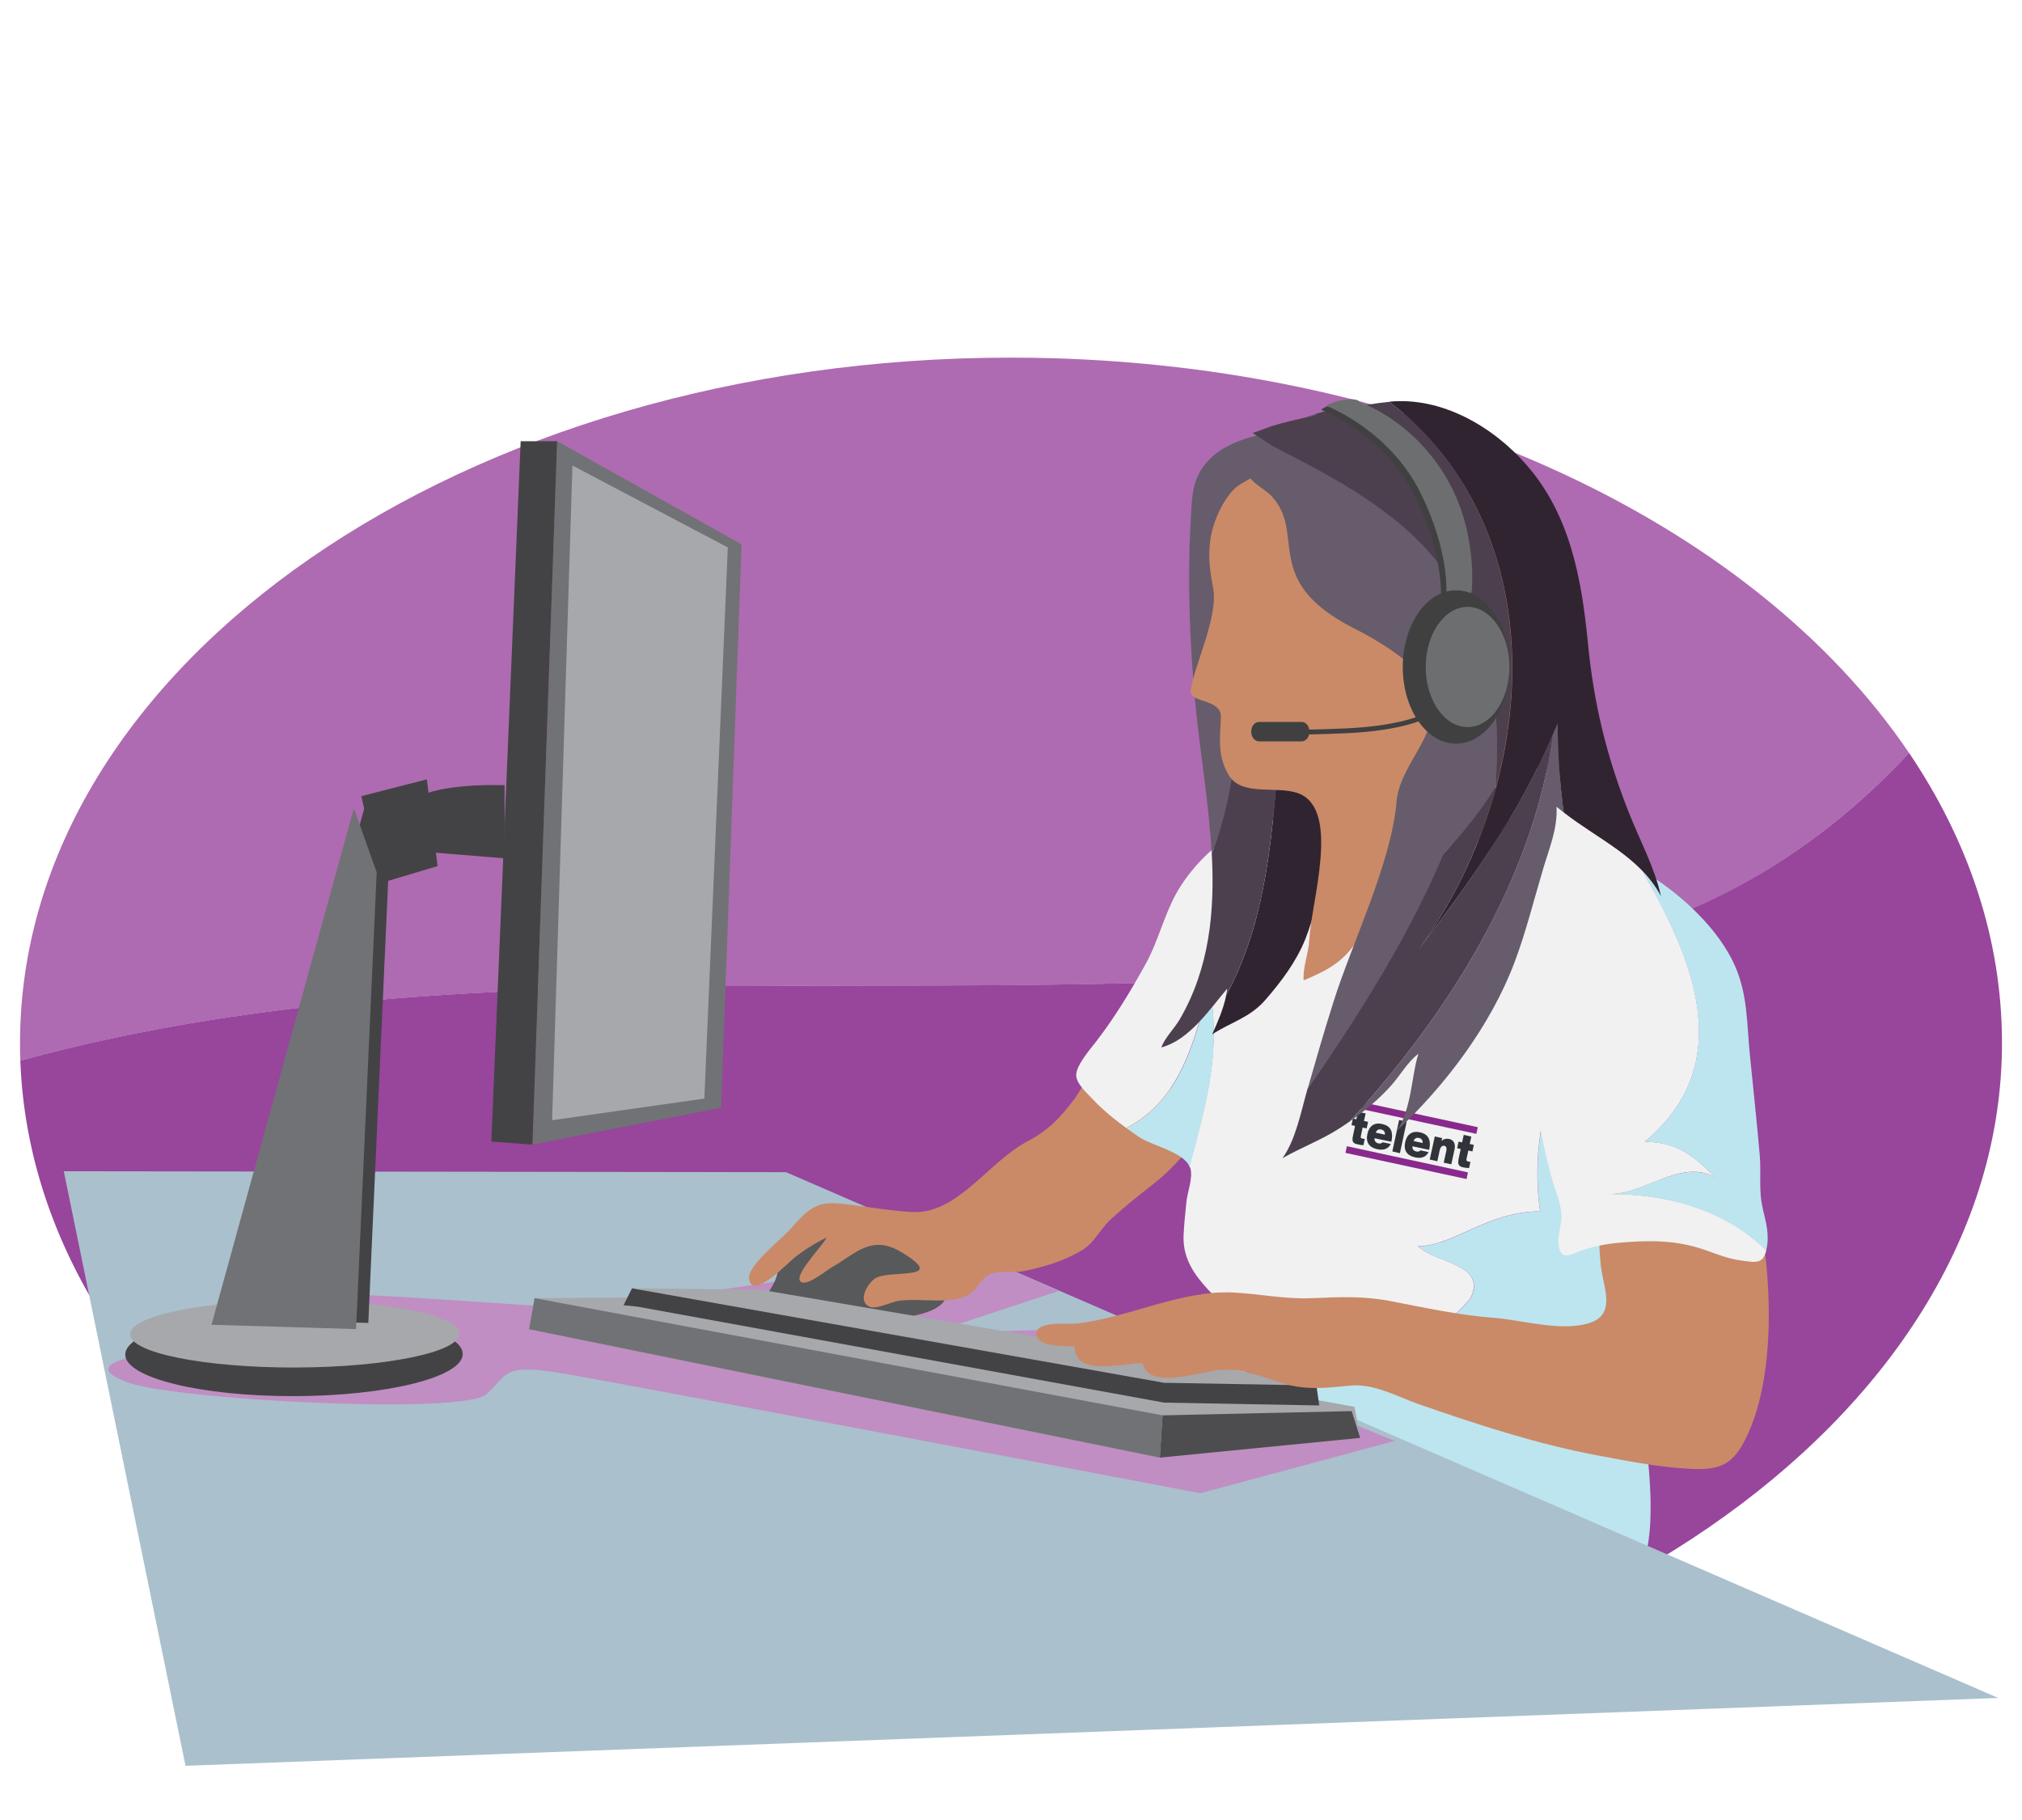 <?xml version="1.0" encoding="UTF-8"?>
<svg xmlns="http://www.w3.org/2000/svg" id="Layer_2" width="200" height="180" version="1.1" viewBox="0 0 200 180">
  <defs>
    <style>
      .st0 {
        fill: #ae6bb1;
      }

      .st1 {
        fill: none;
        stroke: #404041;
        stroke-linecap: round;
        stroke-miterlimit: 10;
        stroke-width: .48px;
      }

      .st2 {
        fill: #58595b;
      }

      .st3 {
        fill: #d1bf65;
      }

      .st4 {
        fill: #89298d;
      }

      .st5 {
        fill: #717275;
      }

      .st6 {
        fill: #6d6e70;
      }

      .st7 {
        fill: #4d4d4f;
      }

      .st8 {
        fill: #665c6b;
      }

      .st9 {
        fill: #bde5ef;
      }

      .st10 {
        fill: #aac0cd;
      }

      .st11 {
        fill: #4c404f;
      }

      .st12 {
        fill: #ca8a67;
      }

      .st13 {
        fill: #f1f1f2;
      }

      .st14 {
        fill: #404041;
      }

      .st15 {
        fill: #434345;
      }

      .st16 {
        fill: #30343a;
      }

      .st17 {
        fill: #ceae61;
      }

      .st18 {
        fill: #a6a8ab;
      }

      .st19 {
        fill: #c08ec3;
      }

      .st20 {
        fill: #98459c;
      }

      .st21 {
        fill: #312431;
      }
    </style>
  </defs>
  <path class="st3" d="M89.42,94.07c0,.13-.2.2-.08.25l.08-.25Z"></path>
  <path class="st3" d="M85.57,94.76l.93.32c-1.07.06-1.78.81-2.42,1.61,1.37-.59,3.24-1.19,4.8-.96-.51-.37-1.05-.72-1.59-1.06-.63.18-1.25.28-1.72.09Z"></path>
  <g>
    <path class="st0" d="M188.83,74.47c-15.62-23.1-49.52-39.1-88.83-39.1C45.86,35.36,1.98,65.72,1.98,103.16c0,.58.01,1.17.03,1.75,48.56-13.32,101.78-2.63,153.75-11.43,13.29-2.65,24.4-9.65,33.06-19Z"></path>
    <path class="st20" d="M155.76,93.47c-51.97,8.8-105.2-1.89-153.75,11.43,1.35,36.63,44.71,66.04,97.99,66.04s98.02-30.35,98.02-67.79c0-10.26-3.31-19.98-9.19-28.69-8.66,9.35-19.78,16.35-33.06,19Z"></path>
    <path class="st9" d="M152.35,119.81c-5.17,0-8.62,3.45-12.07,3.45,1.72,1.72,6.9,1.72,5.17,5.17-4.48,5.37-11.28,7.01-18.72,7.11.58.34,1.2.65,1.83.97,3.14,1.56,1.5,6.61,4.64,8.19,3.43,1.73,9.61,6.41,13.08,8,1.52.69,5.14,2.14,6.72,2.72,1.46.53,7.59,2.26,8.54,1.09,4.23-5.3-.68-22.07-.36-28.55.39-7.75,1.2-15.62,1.97-23.37.36-3.72.67-7.62.48-11.43-7.91,6-12.76,16.31-11.29,26.64Z"></path>
    <polygon class="st10" points="77.75 115.93 197.65 167.93 18.35 174.64 6.31 115.84 77.75 115.93"></polygon>
    <path class="st19" d="M13.32,134.18s-5.46.85-.57,2.58c4.88,1.72,33.03,3.17,35.33,1.15,2.3-2,1.43-3.16,8.04-2,6.61,1.14,62.62,11.77,62.62,11.77l19.21-5.17-27.26-11.21-18.67.57,12.7-4.19-8.74-3.84s-34.7,5.45-39.3,5.45-25.27-2.01-29.87-1.15c-4.6.86-13.5,6.04-13.5,6.04Z"></path>
    <path class="st2" d="M76.89,125.88c-.22,1.92-3.34,3.73.28,4.74,2.33.67,4.9.12,7.26,0,3.04-.16,12.46-.01,8.06-5.13-3.63-4.22-12.67-5.36-15.32.11"></path>
    <polygon class="st18" points="52.88 128.39 52.33 131.46 114.72 144.16 134.54 142.21 133.98 139.14 74.66 128.25 52.88 128.39"></polygon>
    <polygon class="st15" points="63.07 129.23 115.14 138.72 130.49 139 130.21 137.04 76.89 128.25 62.51 127.42 61.68 129.09 63.07 129.23"></polygon>
    <polygon class="st18" points="115.14 136.76 62.51 127.42 75.22 127.55 130.91 137.04 115.14 136.76"></polygon>
    <polygon class="st7" points="133.7 139.56 114.99 139.98 114.72 144.16 134.54 142.21 133.7 139.56"></polygon>
    <polygon class="st5" points="52.88 128.39 114.99 139.98 114.72 144.16 52.33 131.46 52.88 128.39"></polygon>
    <path class="st12" d="M110.39,103.12c-.99.12-3.28,4.44-4.15,5.61-1.4,1.86-2.59,3.09-4.63,4.16-3.87,2.04-6.94,7.27-11.46,6.98-2.39-.15-4.71-.59-7.12-.84-2.51-.25-3.31.82-4.99,2.68-.8.88-4.06,3.43-3.95,4.71.21,2.32,3.85-1.54,4.51-2.05.97-.76,2.06-1.45,3.15-1.97-.39.88-3.72,4.15-2.35,4.45.69.15,2.38-1.23,2.93-1.55.75-.42,1.46-.95,2.24-1.42,2.11-1.28,3.5-.84,5.41.49,3.2,2.22-2.21,1.19-3.46,2.09-.73.53-1.71,2.17-.56,2.76.65.34,2.2-.46,2.93-.57,2.07-.3,4.99.4,6.84-.55.96-.5,1.2-1.65,2.23-2.1.88-.38,2.27-.08,3.21-.27,2.08-.41,4.06-1.01,5.87-2.09,1.25-.77,1.8-2.12,2.89-3.11,1.28-1.14,2.61-2.25,3.96-3.28,2.36-1.83,3.98-3.89,5.66-6.29-1.41-1.63-3.34-3.06-5.12-4.21-.8-.53-4.26-2.22-3.84-3.22.18.01.12.01-.2.01"></path>
    <path class="st13" d="M163.63,93.17c-.17-3.42-.76-6.78-2.13-9.87-4.35-9.82-18.37-8.89-26.94-6.45-1.76.5-5.04,1.38-5.9,2.82h.28c-1.45,1.21-5.02,1.61-6.98,2.82-2.06,1.29-3.87,3.12-5.17,5.13-1.55,2.39-2.12,5.31-3.53,7.83-1.47,2.64-2.98,5.14-4.81,7.52-.56.73-1.99,2.36-2,3.34,0,.86,1,1.73,1.58,2.35,1.03,1.1,2.19,2.04,3.37,2.9,5.32-2.78,6.76-8.47,8.18-14.17,1.29,6.47-.33,11.97-1.94,17.95.03.06.08.12.1.18.28.99-.29,2.35-.39,3.35-.11,1.12-.24,2.26-.28,3.36-.17,4.49,4.65,6.48,6.38,10.08.72,1.48,1.89,2.42,3.26,3.22,7.43-.1,14.24-1.75,18.72-7.11,1.73-3.45-3.45-3.45-5.17-5.17,3.45,0,6.9-3.45,12.07-3.45-1.48-10.33,3.37-20.64,11.29-26.64Z"></path>
    <path class="st9" d="M119.6,97.41c-1.42,5.7-2.86,11.39-8.18,14.17.41.29.82.58,1.24.87,1.31.88,4.33,1.44,5,2.92,1.62-5.99,3.23-11.49,1.94-17.95Z"></path>
    <path class="st12" d="M158.12,118.21c.1,2.18-.07,4.99.28,7.4.28,1.86,1.33,4.29-.98,5.16-2.74,1.03-6.76-.21-9.6-.43-3.53-.27-6.91-1.01-10.33-1.67-2.54-.5-5.07-.4-7.67-.28-2.73.12-5.23-.43-7.85-.56-5.17-.25-10.34,2.5-15.49,3.07-.84.09-4.39-.34-3.92,1.27.32,1.06,2.9.94,3.75,1-.04,3.12,4.95,1.55,6.7,1.67.67,2.65,5.56.86,7.42.67,2.34-.24,4.11.56,6.28,1.25,2.4.77,4.42.51,6.83.28,2.4-.23,4.62,1.08,6.84,1.85,5.7,1.98,11.55,3.9,17.48,5.02,3.11.59,6.19,1.2,9.33,1.36,2.76.15,4.13-.33,5.4-2.83,2.44-4.76,2.63-11.66,2.16-16.97-.25-2.71-.72-6.13-1.81-8.65-.65-1.5-1.25-1.16-2.82-1.01-1.51.15-2.96.35-4.45.57-2.44.37-4.97.87-7.41,1.13.01.22-.1.19-.16.25"></path>
    <path class="st13" d="M169.58,116.37c-1.73-1.72-3.45-3.45-6.89-3.45,9.39-7.82,4.57-18.49-.27-26.83-1.69-.94-4.13-1.85-5.56-.53-1.85,1.72-.55,4.43-.24,6.33l.41-.39c-1,1.25-1.92,2.12-2.62,3.64-.8,1.73-1.29,3.33-1.6,5.17-.54,3.2-1.06,6.13-.71,9.37.25,2.31.82,4.72,1.42,6.93.32,1.17.81,2.19.92,3.42.09,1.07-.44,2.2-.27,3.16.26,1.47,1.03.95,2.19.52,1.16-.42,2.43-.68,3.67-.79,3.01-.27,5.7-.31,8.58.69,1.23.42,2.26.87,3.57,1.05,1.52.22,2.2.35,2.53-1.01-3.78-3.7-9.15-5.56-15.46-5.56,3.45,0,6.89-3.44,10.34-1.72Z"></path>
    <path class="st9" d="M174.36,119.51c-.43-1.75-.14-3.48-.3-5.26-.29-3.3-.64-6.59-.97-9.86-.32-3.12-.2-5.99-1.5-8.91-1.57-3.54-5.18-6.93-8.55-9.01-.2-.12-.41-.24-.63-.37,4.83,8.35,9.65,19.01.27,26.83,3.44,0,5.17,1.72,6.89,3.45-3.45-1.72-6.89,1.72-10.34,1.72,6.31,0,11.68,1.87,15.46,5.56.01-.02.02-.04.03-.08.32-1.43-.03-2.67-.37-4.07Z"></path>
    <g>
      <path class="st15" d="M45.77,133.91c0,2.28-7.47,4.15-16.68,4.17-9.22.02-16.7-1.83-16.7-4.11,0-2.29,7.47-4.15,16.68-4.17,9.22-.02,16.7,1.83,16.7,4.11Z"></path>
      <polygon class="st5" points="55.11 43.63 73.35 53.84 71.33 109.56 52.66 113.2 55.11 43.63"></polygon>
      <polygon class="st15" points="51.5 43.64 48.6 112.9 52.66 113.2 55.11 43.63 51.5 43.64"></polygon>
      <polygon class="st18" points="56.62 46.04 71.99 54.14 69.67 108.65 54.61 110.79 56.62 46.04"></polygon>
      <path class="st15" d="M49.89,77.66s-9.49-.43-9.78,2.74c-.3,3.16,2.57,3.9,2.57,3.9l7.23.59v-7.23Z"></path>
      <polygon class="st15" points="35.74 78.74 42.22 77.08 43.28 85.66 37.71 87.32 35.74 78.74"></polygon>
      <path class="st18" d="M45.44,131.91c0,1.83-7.29,3.32-16.28,3.34-8.99.01-16.29-1.46-16.29-3.29,0-1.83,7.29-3.32,16.27-3.34,9-.02,16.29,1.46,16.3,3.29Z"></path>
      <polygon class="st15" points="22.12 130.41 36.2 79.34 38.46 85.67 36.43 130.84 22.12 130.41"></polygon>
      <polygon class="st5" points="20.92 131.02 35 79.94 37.26 86.27 35.22 131.45 20.92 131.02"></polygon>
    </g>
    <path class="st21" d="M133.36,49.55c-1.4,1.04-2.61,2.23-3.42,3.05-5.28,15.82-1.49,32.64-8.66,45.85-.24,1.29-.89,2.74-1.38,3.85,1.8-1.19,3.74-1.64,5.28-3.43,1.55-1.79,3.04-3.76,3.94-6.01,1.88-4.71,2.29-10.96,1.89-16.14-.24-3.02-1.1-5.9-1.23-8.95-.15-3.51.13-6.93.98-10.31.69-2.72,1.61-5.33,2.59-7.91Z"></path>
    <path class="st8" d="M125.98,42.49s-.02-.01-.04-.02l-.06.19c-1.91.48-4.54,1.03-6.25,2.77-1.75,1.78-1.72,3.64-1.85,5.98-.34,5.89-.12,11.89.42,17.79.45,4.95,1.38,10.14,1.65,15.25,4.97-13.02,1.22-30.54,10.31-43.52-1.63.5-3.21,1.21-4.19,1.57Z"></path>
    <path class="st11" d="M135.27,41.03c-1.18-.99-3.17-.7-5.1-.11-9.09,12.98-5.34,30.5-10.31,43.52.3,5.67-.21,11.26-3.15,16.34-.54.93-1.5,1.86-1.84,2.81,2.74-.72,4.77-3.74,6.51-5.81,0,.22-.07.45-.11.68,7.18-13.21,3.39-30.03,8.66-45.85.81-.81,2.02-2.01,3.42-3.05.22-.57.43-1.15.66-1.71.64-1.65,2.98-5.35,1.25-6.81Z"></path>
    <path class="st12" d="M124.36,46.79c-.32.48-1.66.93-2.31,1.6-.78.8-1.31,1.78-1.72,2.78-.96,2.32-.83,4.52-.35,6.9.58,2.92-1.86,7.68-2.2,10.2-.18,1.31,3.06.78,2.98,2.67-.09,2.25-.34,3.78.75,5.68,1.28,2.22,4.8,1.03,6.94,1.85,4.18,1.61,1.24,10.72,1.06,14.43-.06,1.37-.67,2.71-.56,4.06,2.35-1,3.89-1.78,5.35-4.01,1.29-2,1.9-4.18,3.14-6.12,1.39-2.2,4.18-2.89,6.54-3.33,1.23-.23,2.74-.39,3.91-.78,1.76-.6,1.74-.89,1.1-2.36-1.4-3.19.29-5.17,1.47-8.3,1.19-3.2,1.87-7.1,1.37-10.51-.76-5.17-2.48-10.27-7.42-12.98-2.87-1.56-6.65-2.38-9.99-2.55-3.39-.16-6.92.79-10.04.79"></path>
    <path class="st17" d="M147.94,78c.03-.12.05-.25.09-.37-.03.04-.05.08-.08.14,0,.07,0,.16,0,.24Z"></path>
    <path class="st8" d="M143.75,55.35c.19,11.15,1.17,22.3-5.2,33.44,3.5-3.5,6.97-7,9.4-11.02.46-7.94-.35-16-4.2-22.42Z"></path>
    <g>
      <path class="st16" d="M133.81,110.62l.35.08.16-.74.76.16-.17.74.41.09-.14.65-.4-.08-.17.81c-.05.22,0,.24.17.28.06,0,.13.03.21.03l-.13.62c-.14,0-.33-.02-.56-.08-.46-.09-.61-.25-.47-.88l.2-.94-.35-.08.14-.66Z"></path>
      <path class="st16" d="M136.98,112.22c.04-.25-.1-.45-.36-.51-.26-.05-.44.04-.54.31l.9.2ZM137.57,113.13c-.11.23-.28.4-.5.49-.22.1-.5.11-.84.04-.79-.17-1.16-.67-.98-1.51.17-.8.7-1.16,1.44-.99.73.15,1.19.61.93,1.76l-1.66-.35c-.03.16.04.44.37.51.2.05.32,0,.44-.11l.8.17Z"></path>
      <polygon class="st16" points="137.72 113.88 138.47 114.05 139.14 110.93 138.39 110.77 137.72 113.88"></polygon>
      <path class="st16" d="M140.71,113.04c.03-.25-.1-.44-.35-.49-.26-.06-.44.02-.54.3l.89.19ZM141.3,113.94c-.11.23-.28.4-.5.49-.22.09-.5.11-.84.03-.78-.17-1.15-.66-.97-1.5.17-.79.7-1.14,1.44-.98.72.15,1.18.61.93,1.74l-1.65-.35c-.03.17.03.43.36.51.19.04.33.02.43-.11l.8.17Z"></path>
      <path class="st16" d="M141.93,112.4l.72.16-.07.29h0c.11-.13.4-.28.75-.21.42.09.67.43.54,1.05l-.32,1.46-.75-.16.26-1.19c.06-.28-.02-.44-.2-.48-.2-.04-.38.09-.46.47l-.23,1.06-.75-.17.5-2.29Z"></path>
      <path class="st16" d="M144.28,112.91l.34.07.16-.74.75.17-.16.73.41.09-.14.65-.4-.09-.18.81c-.04.21.02.24.18.28.06,0,.13.02.2.03l-.13.61c-.14,0-.32-.02-.56-.06-.45-.1-.6-.26-.47-.88l.2-.94-.35-.08.14-.65Z"></path>
      <polygon class="st4" points="133.08 114.02 145.06 116.61 145.2 115.95 133.22 113.36 133.08 114.02"></polygon>
      <polygon class="st4" points="134.05 109.56 146.03 112.14 146.17 111.48 134.19 108.89 134.05 109.56"></polygon>
    </g>
    <path class="st11" d="M147.34,84.12c-.06.41-.1.82-.16,1.23.06-.41.1-.82.16-1.23-2.23,3.4-4.64,6.63-7.06,9.85,3.5-4.81,6.1-10.3,7.66-15.96,0-.08,0-.16,0-.24-2.43,4.02-5.9,7.53-9.4,11.02,6.37-11.14,5.39-22.29,5.2-33.44-.96-1.6-2.1-3.11-3.47-4.47,1.37,1.37,2.51,2.88,3.47,4.47-.02-.91-.02-1.83-.02-2.75,0,.92,0,1.83.02,2.75,3.85,6.41,4.66,14.48,4.2,22.42.03-.05.05-.09.08-.14,3.7-13.93,1-28.93-10.6-37.89-2.71.26-5.24.94-7.8,1.46-1.27.25-2.5.55-3.73.91-.53.16-1.27.5-1.99.71.54.35,1.08.69,1.59,1.06.07.01.17,0,.24.01-.03.03-.07.06-.11.09,29.97,15.6,17.17,44.23,3.72,63.69-.02.02-.02.06-.03.09-.64,2.23-1.14,4.94-2.46,6.79,1.74-1.01,3.66-1.72,5.42-2.82.4-.25.81-.52,1.21-.8,9.46-10.33,18.16-23.67,20.15-38.35-1.77,4.17-3.93,7.95-6.29,11.53Z"></path>
    <path class="st8" d="M125.62,43.99c-.75.68-2.38,1.3-2.36,2.43.02,1.06,1.81,1.92,2.45,2.58,3.61,3.75-1.12,8.39,8.19,13.13,14.25,7.25,4.71,11.46,4.24,17.12-.5,6.06-4.4,13.97-6.23,19.8-.93,2.91-1.74,5.74-2.57,8.64,31.16-44.36,13.88-54.86-3.72-63.69Z"></path>
    <path class="st8" d="M154.07,71.56c-.14.35-.3.68-.45,1.03-1.99,14.68-10.69,28.02-20.15,38.35,1.53-1.07,3.01-2.3,4.22-3.68.88-1.02,1.54-2.23,2.61-3.04-.72,2.22-.65,5.61-2.24,7.72,4.85-4.53,9.38-10.47,11.77-16.83,1.11-2.96,1.89-6.11,2.79-9.13.58-1.99,1.46-4.01,1.34-6.19.24.2.48.38.72.57-.37-2.76-.6-5.66-.6-8.79Z"></path>
    <path class="st21" d="M161.06,80.23c-2.18-5.55-3.41-10.64-3.99-16.58-.62-6.34-1.73-12.7-6.09-17.68-3.35-3.84-8.42-6.71-13.45-6.25-.04,0-.07.01-.11.02,16.44,12.69,15.03,37.49,2.86,54.23,4.96-6.61,9.91-13.24,13.34-21.38.28-2.04.45-4.1.45-6.2,0,2.09-.17,4.16-.45,6.2.14-.35.3-.68.45-1.03,0,3.13.23,6.03.6,8.79,3.38,2.65,7.57,4.4,9.62,8.28-.64-2.89-2.1-5.52-3.23-8.4Z"></path>
    <g>
      <path class="st14" d="M130.69,40.53s6.26,2.36,9.34,8.7c3.08,6.36,2.45,10.52,2.45,10.52l2.54-.82s.72-6.16-2.72-11.7c-3.45-5.53-8.35-7.07-8.35-7.07,0,0-.1-.46-1.46-.28-1.36.18-1.81.64-1.81.64Z"></path>
      <path class="st6" d="M131.23,40.16s6.26,2.36,9.34,8.72c3.09,6.35,2.45,10.52,2.45,10.52l2.54-.82s.73-6.16-2.72-11.7c-3.45-5.54-8.35-7.09-8.35-7.09,0,0-.09-.45-1.45-.26-1.36.18-1.81.63-1.81.63Z"></path>
      <g>
        <path class="st14" d="M149.3,65.97c0,4.18-2.36,7.58-5.28,7.58s-5.27-3.4-5.27-7.58,2.36-7.59,5.27-7.59,5.28,3.4,5.28,7.59Z"></path>
        <path class="st6" d="M149.3,65.97c0,3.28-1.86,5.94-4.14,5.94s-4.14-2.66-4.14-5.94,1.86-5.95,4.14-5.95,4.14,2.66,4.14,5.95Z"></path>
        <path class="st1" d="M140.91,70.84s-2.24,1.2-7.82,1.44c-5.58.24-7.25.09-7.25.09"></path>
        <path class="st14" d="M129.52,72.36c0,.53-.34.96-.76.96h-4.23c-.42,0-.77-.43-.77-.96h0c0-.54.35-.96.77-.96h4.23c.42,0,.76.43.76.96h0Z"></path>
      </g>
    </g>
  </g>
</svg>
